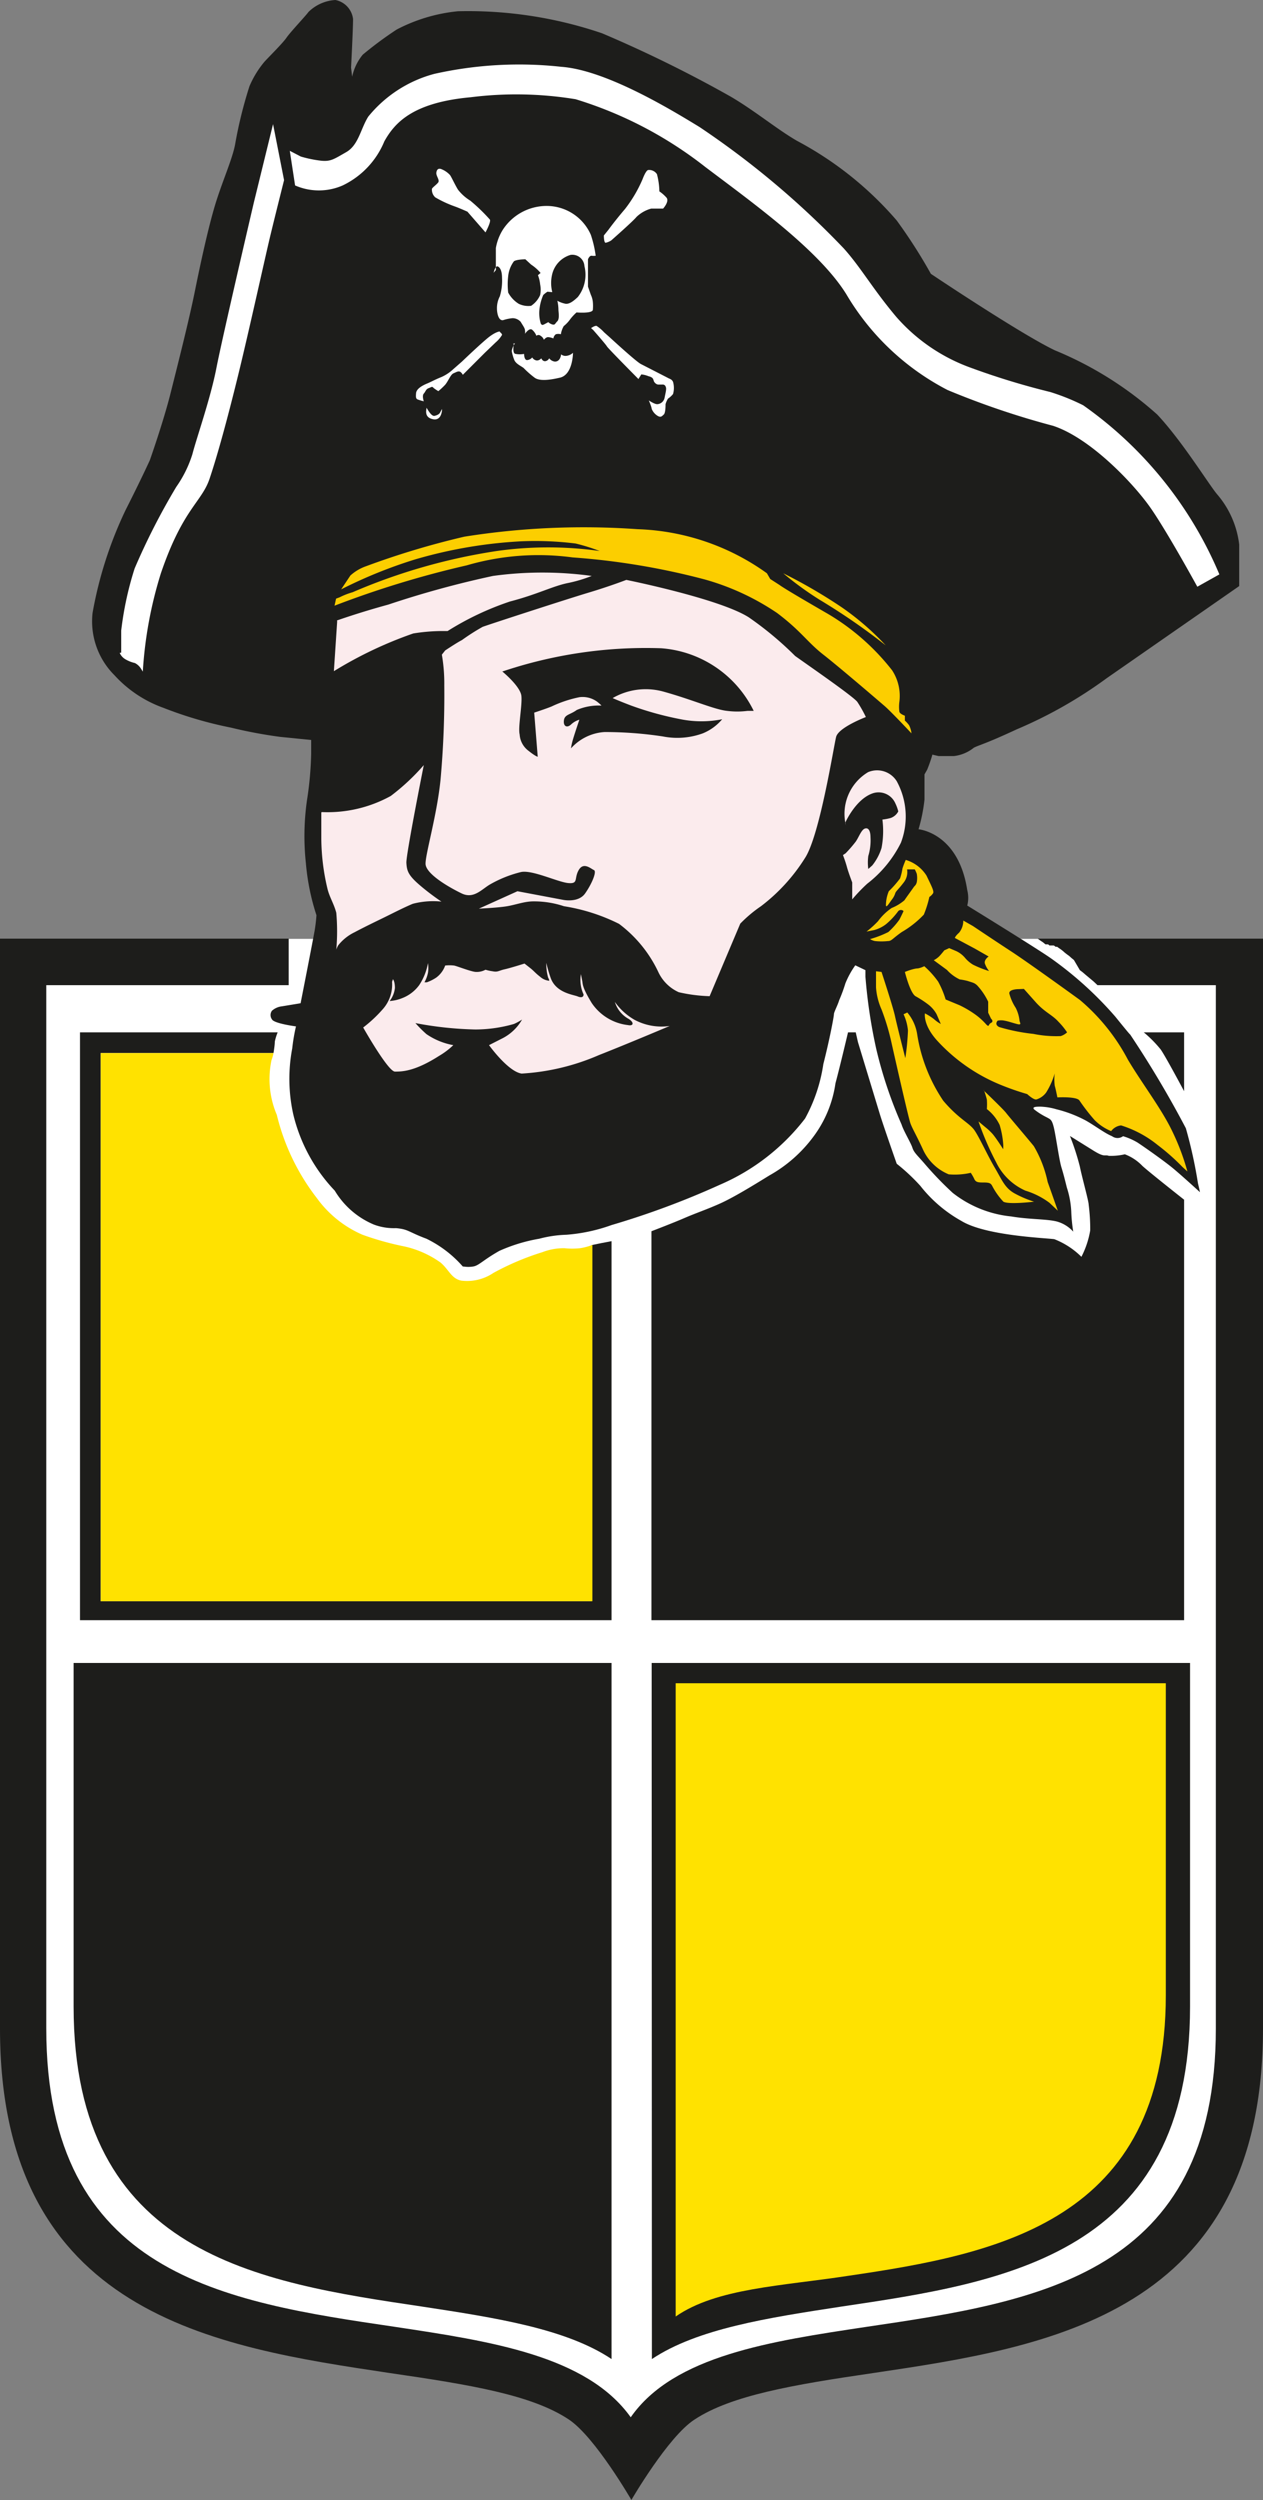 <svg xmlns="http://www.w3.org/2000/svg" viewBox="0 0 57.31 113.39"><rect x="0" y="0" width="57.31" height="113.39" fill="#808080" stroke="none"/><defs><style>.cls-1,.cls-6{fill:#fff;}.cls-2{fill:#1d1d1b;}.cls-2,.cls-3,.cls-4,.cls-5,.cls-6{fill-rule:evenodd;}.cls-3{fill:#ffe200;}.cls-4{fill:#fcce00;}.cls-5{fill:#fbebed;}</style></defs><g id="Capa_2" data-name="Capa 2"><g id="Capa_1-2" data-name="Capa 1"><polygon class="cls-1" points="1.31 42.58 56.34 42.58 56.47 95.23 53.77 101.28 41.55 106.67 33.2 108.29 29.85 110.16 28.89 111.39 26.2 108.69 16.52 107.06 4 101.95 1.04 93.07 1.31 42.58"/><path class="cls-2" d="M42.31,34.22a6.54,6.54,0,0,1-.24.69l-.12.21s0,.69,0,1.14a7.6,7.6,0,0,1-.27,1.35s1.81.15,2.21,2.76a1.41,1.41,0,0,1,0,.7s3.09,1.9,3.78,2.38a16.44,16.44,0,0,1,2.94,2.66c.88,1.09.64.76.64.76a46.71,46.71,0,0,1,2.56,4.3,21.27,21.27,0,0,1,.55,2.5c.07.29.09.4.09.4s-.83-.76-1.23-1.09-1.28-.95-1.6-1.16a2.91,2.91,0,0,0-.66-.29.42.42,0,0,1-.5,0c-.34-.14-.78-.48-1.19-.71a5.71,5.71,0,0,0-1.33-.51,2.9,2.9,0,0,0-.72-.12c-.18,0-.4,0-.3.12a3.1,3.1,0,0,0,.57.36c.18.1.24.1.33.47s.24,1.46.34,1.79.13.45.25.93a4.16,4.16,0,0,1,.2,1.09,7.2,7.2,0,0,0,.09.91,1.56,1.56,0,0,0-.74-.46c-.47-.12-1.24-.09-2.07-.23a5.12,5.12,0,0,1-2.66-1.07,15.32,15.32,0,0,1-1.29-1.34c-.33-.38-.47-.49-.54-.71S41,51.29,40.91,51a19.53,19.53,0,0,1-1.15-3.43,23.75,23.75,0,0,1-.49-3.27V44l-.46-.22a3.94,3.94,0,0,0-.45.82,7.14,7.14,0,0,1-.28.76c-.08.26-.24.54-.24.64s-.19,1.12-.48,2.26a7.34,7.34,0,0,1-.83,2.47,9.72,9.72,0,0,1-3.86,3,37.63,37.63,0,0,1-4.92,1.83A7.75,7.75,0,0,1,25.7,56a5.39,5.39,0,0,0-1.23.18,7.52,7.52,0,0,0-1.81.55c-.73.41-.93.67-1.19.71s-.38,0-.47,0a5.23,5.23,0,0,0-1.65-1.26c-.83-.31-.81-.43-1.38-.48a2.59,2.59,0,0,1-1-.16A3.77,3.77,0,0,1,15.19,54a7.57,7.57,0,0,1-1.88-3.45,7.41,7.41,0,0,1-.05-3,8.46,8.46,0,0,1,.17-1s-1-.13-1.09-.32a.33.33,0,0,1,0-.39.82.82,0,0,1,.45-.2l.85-.14s.6-3.05.65-3.37.07-.62.07-.62a10.41,10.41,0,0,1-.48-2.36,11.5,11.5,0,0,1,.05-2.86,15.55,15.55,0,0,0,.19-2.13v-.6l-1.4-.14A21.11,21.11,0,0,1,10.48,33a17.93,17.93,0,0,1-3.07-.9A5.5,5.5,0,0,1,5.2,30.63a3.45,3.45,0,0,1-1-2.83A18.14,18.14,0,0,1,5.7,23.13c.71-1.4,1.1-2.26,1.1-2.26s.61-1.73.93-3,.85-3.36,1.11-4.65.6-2.85.91-3.89.8-2.12.92-2.79a19.83,19.83,0,0,1,.65-2.63A4.42,4.42,0,0,1,12,2.8c.18-.2.83-.84,1-1.09s.88-1,1-1.17A1.9,1.9,0,0,1,15.22,0a1,1,0,0,1,.8.86c0,.48-.09,2.21-.09,2.21l.05.41a2.33,2.33,0,0,1,.48-1A16.6,16.6,0,0,1,18,1.34,7.58,7.58,0,0,1,20.78.51a18.87,18.87,0,0,1,6.54,1,57.9,57.9,0,0,1,5.85,2.88c1.12.66,2.08,1.47,3,2A15.64,15.64,0,0,1,40.69,10a23.44,23.44,0,0,1,1.55,2.42s4.09,2.74,5.63,3.47a16.18,16.18,0,0,1,4.64,2.91C53.64,20,54.87,22,55.23,22.42a4.26,4.26,0,0,1,1,2.28c0,.83,0,1.88,0,1.88l-6,4.17a20.26,20.26,0,0,1-4.1,2.33c-1.42.66-1.68.7-1.94.83a1.76,1.76,0,0,1-.91.38h-.69l-.26-.06"/><path class="cls-2" d="M12.6,46.82a2.38,2.38,0,0,0-.13.42c0,.18-.06.52-.06.52H4.57V72.62H26.84V56.47l.44-.09.47-.09V73.48H3.63V46.82Z"/><path class="cls-3" d="M12.32,48.08a4.13,4.13,0,0,0,.24,2.48,10,10,0,0,0,1.82,3.78A5,5,0,0,0,16.45,56a13.3,13.3,0,0,0,1.9.53,4.48,4.48,0,0,1,1.64.73c.38.32.49.73.94.82a2.13,2.13,0,0,0,1.46-.35,12,12,0,0,1,2.22-.94,2.69,2.69,0,0,1,1-.18,3.43,3.43,0,0,0,.71,0,2.61,2.61,0,0,0,.56-.15V72.62H4.57V47.76h7.84a1.87,1.87,0,0,1-.09.32"/><path class="cls-2" d="M38.48,46.82s-.37,1.57-.57,2.31a5.29,5.29,0,0,1-1,2.42,6.32,6.32,0,0,1-2,1.76c-.76.47-1.63,1-2.23,1.27s-1.09.43-1.62.66-1.5.6-1.5.6V73.48H53.73V54.41s-1.56-1.23-1.89-1.53a2.16,2.16,0,0,0-.8-.53,2.74,2.74,0,0,1-.73.07c-.2-.07-.17.09-.7-.24l-1.06-.66A11.34,11.34,0,0,1,49,52.91c.1.5.4,1.56.4,1.73a8.77,8.77,0,0,1,.07,1.16,4.09,4.09,0,0,1-.4,1.2,3.6,3.6,0,0,0-1.23-.8c-.47-.06-3.13-.16-4.22-.83a6.2,6.2,0,0,1-1.86-1.59,8.87,8.87,0,0,0-1.07-1s-.56-1.59-.76-2.23l-1-3.29-.1-.44Z"/><path class="cls-2" d="M52.14,46.82h1.59v2.67s-.83-1.56-1.06-1.89a5.43,5.43,0,0,0-.77-.78Z"/><path class="cls-2" d="M29.57,75.42H54V91c0,11.26-8.41,12.51-15.82,13.61-3.34.51-6.53,1-8.6,2.38Z"/><path class="cls-3" d="M30.66,76.34H52.9V90.49c0,10.25-7.63,11.73-14.38,12.72-3.05.47-6,.56-7.86,1.85Z"/><path class="cls-2" d="M27.75,75.42H3.34V91c0,11.26,8.4,12.51,15.81,13.61,3.35.51,6.53,1,8.6,2.38Z"/><path class="cls-4" d="M15.18,27.47a44.24,44.24,0,0,1,6-1.83,11.62,11.62,0,0,1,4.8-.36,32.45,32.45,0,0,1,6,1,11.28,11.28,0,0,1,3.28,1.52c1.09.82,1.37,1.32,2.1,1.89s2.49,2.08,2.78,2.33,1.22,1.24,1.22,1.24a1.09,1.09,0,0,0-.11-.37,1.55,1.55,0,0,0-.19-.21l0-.22s-.23-.08-.25-.18a1.71,1.71,0,0,1,0-.45,2.12,2.12,0,0,0-.33-1.43,10.43,10.43,0,0,0-2.88-2.54c-.95-.55-2-1.16-2.23-1.33l-.42-.27L34.8,26A10.64,10.64,0,0,0,28.93,24a34.56,34.56,0,0,0-7.86.34,37,37,0,0,0-4.46,1.34,2.09,2.09,0,0,0-.71.42l-.42.63a21.29,21.29,0,0,1,3.36-1.36,21,21,0,0,1,4.8-.82,14.87,14.87,0,0,1,2.48.1,8.81,8.81,0,0,1,1.09.34,16.68,16.68,0,0,0-4.67,0A26.51,26.51,0,0,0,16,26.86a3.32,3.32,0,0,0-.59.23l-.16.06ZM35.54,26a23.42,23.42,0,0,1,2.65,1.54,12.12,12.12,0,0,1,2,1.73,28.57,28.57,0,0,0-3-2.07A14.65,14.65,0,0,1,35.54,26"/><path class="cls-5" d="M15.3,28.18l-.15,2.26a18.31,18.31,0,0,1,3.6-1.71A8.27,8.27,0,0,1,20,28.62h.31a13.09,13.09,0,0,1,2.83-1.34c1.23-.32,1.9-.68,2.59-.83a6.32,6.32,0,0,0,1.12-.33,16.5,16.5,0,0,0-4.48,0,44.27,44.27,0,0,0-4.75,1.3c-1.32.36-2.33.72-2.33.72m4.91,1.36s.54-.36.76-.47a9.62,9.62,0,0,1,.94-.6c.29-.11,3.83-1.26,4.8-1.55s1.72-.58,1.72-.58,4.23.85,5.56,1.7a15.28,15.28,0,0,1,2.1,1.75c.56.4,2.63,1.83,2.82,2.08a5.7,5.7,0,0,1,.39.69s-1.24.47-1.35.9-.74,4.46-1.41,5.49a8.25,8.25,0,0,1-2,2.19,6,6,0,0,0-.94.79L32.2,45.18A7.14,7.14,0,0,1,30.8,45a1.87,1.87,0,0,1-.93-.92,5.83,5.83,0,0,0-1.78-2.18,8.55,8.55,0,0,0-2.5-.8,4.28,4.28,0,0,0-1.39-.22c-.4,0-.78.15-1.19.22s-1.28.11-1.28.11l1.75-.79,2.07.39s.69.15,1-.29.54-1,.4-1.06-.47-.38-.69,0,0,.63-.47.59-1.64-.61-2.15-.5a5.4,5.4,0,0,0-1.42.57c-.37.22-.73.66-1.27.4s-1.64-.88-1.64-1.35.52-2.21.68-3.81a42.63,42.63,0,0,0,.17-4.27,7.73,7.73,0,0,0-.11-1.4Zm-5.6,7.33a5.94,5.94,0,0,0,3.13-.73,9.83,9.83,0,0,0,1.5-1.4s-.81,4.07-.79,4.43.08.56.59,1,1,.76,1,.76a3.64,3.64,0,0,0-1.3.1c-.41.17-.93.44-1.32.63s-.91.44-1.32.66a2.11,2.11,0,0,0-.74.59.86.86,0,0,0-.09.2,9.71,9.71,0,0,0,0-1.67c-.1-.39-.29-.68-.39-1.05a10,10,0,0,1-.29-2.32c0-.79,0-1.18,0-1.18m3.21,7.68a1.68,1.68,0,0,1-.43,1.25,6,6,0,0,1-.88.82s1.13,2,1.44,2,.89,0,2-.71a3.43,3.43,0,0,0,.65-.49,3.12,3.12,0,0,1-1.22-.5,5.64,5.64,0,0,1-.5-.5,16.19,16.19,0,0,0,2.72.29,6.38,6.38,0,0,0,1.75-.25,2.56,2.56,0,0,0,.37-.2,2.16,2.16,0,0,1-.87.84l-.63.32s.86,1.2,1.48,1.29a10.28,10.28,0,0,0,3.51-.84c1.25-.49,3.21-1.32,3.21-1.32a2.6,2.6,0,0,1-1.6-.28,2.8,2.8,0,0,1-.89-.81,1.31,1.31,0,0,0,.59.75c.29.16.28.36,0,.3a2.3,2.3,0,0,1-1.64-1c-.45-.74-.4-.86-.43-1l-.06-.31a1.57,1.57,0,0,0,.12.92c0,.11-.08.17-.27.09s-1-.16-1.23-.86a5.84,5.84,0,0,1-.19-.66,2.27,2.27,0,0,0,.08.66c.07.14.05.15.05.15a.71.71,0,0,1-.41-.18c-.22-.17-.27-.25-.43-.38l-.28-.22s-.63.2-.9.26-.31.14-.55.09a2,2,0,0,1-.32-.07.83.83,0,0,1-.43.1c-.2,0-.9-.28-1-.29a1.75,1.75,0,0,0-.4,0,1.16,1.16,0,0,1-.41.55,2,2,0,0,1-.42.21l-.11,0a1.49,1.49,0,0,0,.16-.43,1.45,1.45,0,0,0,0-.44,2.64,2.64,0,0,1-.4,1,1.72,1.72,0,0,1-.75.58,1.86,1.86,0,0,1-.59.14,1.18,1.18,0,0,0,.24-.59c0-.31-.09-.4-.09-.4m20.52-7.09s.48-1.1,1.28-1.35a.83.83,0,0,1,1,.47,1.76,1.76,0,0,1,.13.36.62.62,0,0,1-.35.3,2.5,2.5,0,0,1-.37.07A4.07,4.07,0,0,1,40,38.46a2.39,2.39,0,0,1-.42.79l-.18.16a2.22,2.22,0,0,1,0-.59,2.42,2.42,0,0,0,.1-.84c0-.31-.1-.46-.26-.4s-.27.39-.41.59a6,6,0,0,1-.46.53l-.12.08s.11.28.18.54.24.7.24.7,0,.43,0,.5l0,.27a7.62,7.62,0,0,1,.68-.71,5.36,5.36,0,0,0,1.53-1.86,3.34,3.34,0,0,0-.19-2.79,1.05,1.05,0,0,0-1.3-.41,2.2,2.2,0,0,0-1,2.44"/><path class="cls-2" d="M22.8,30.46s.82.67.86,1.11-.16,1.42-.08,1.74a1,1,0,0,0,.4.74c.34.27.42.27.42.27l-.16-2s.55-.18.79-.28a5.48,5.48,0,0,1,1.26-.42,1.12,1.12,0,0,1,.8.2c.2.16.2.18.2.18a2.54,2.54,0,0,0-1.12.2c-.3.22-.54.2-.58.46s.12.38.32.2a.94.94,0,0,1,.38-.22s-.26.76-.32,1a2.28,2.28,0,0,0-.06.3,2.23,2.23,0,0,1,1.52-.74,17.6,17.6,0,0,1,2.65.2,3.38,3.38,0,0,0,1.81-.14,2.27,2.27,0,0,0,.88-.64,4.8,4.8,0,0,1-1.88,0,14.59,14.59,0,0,1-2.25-.62c-.58-.22-.84-.34-.84-.34a3,3,0,0,1,2.28-.3c1.31.36,2.33.82,2.91.88a3.63,3.63,0,0,0,.93,0l.28,0A5.09,5.09,0,0,0,30,29.4a20.42,20.42,0,0,0-7.22,1.06"/><path class="cls-4" d="M41.1,39a1.68,1.68,0,0,1,.94.71c.24.5.35.71.3.8a.6.6,0,0,1-.17.17,4.79,4.79,0,0,1-.25.8,4.41,4.41,0,0,1-1,.79c-.43.3-.46.41-.63.41a2.74,2.74,0,0,1-.58,0,.61.61,0,0,1-.23-.09,4.56,4.56,0,0,0,.83-.32,3.52,3.52,0,0,0,.5-.56c.09-.17.19-.39.19-.39a.17.17,0,0,0-.24,0,3.3,3.3,0,0,1-.55.59,1.52,1.52,0,0,1-.54.27l-.35.07a4.53,4.53,0,0,0,.52-.47,2.55,2.55,0,0,1,.62-.6,2.09,2.09,0,0,0,.58-.35c.07-.11.35-.49.41-.58s.11-.09.15-.24a1.08,1.08,0,0,0,0-.38,1.44,1.44,0,0,0-.09-.2h-.35a.76.76,0,0,1-.15.59c-.23.3-.32.36-.38.47a.91.91,0,0,1-.17.32c-.11.15-.24.37-.26.26a1.68,1.68,0,0,1,.13-.65,4.81,4.81,0,0,0,.51-.58,2.46,2.46,0,0,0,.11-.45A3.45,3.45,0,0,1,41.1,39M40,44.08s.52,1.58.61,2,.47,1.91.47,1.91a11.05,11.05,0,0,0,.12-1.25A2.22,2.22,0,0,0,41,46l.17-.08a2,2,0,0,1,.45,1,7.44,7.44,0,0,0,1.18,3c.72.85,1.19,1,1.43,1.36s.58,1.12.91,1.68.45.91.89,1.16a5,5,0,0,0,.89.38s-1.15.14-1.39,0a3.15,3.15,0,0,1-.51-.72c-.06-.11-.12-.15-.37-.15s-.38,0-.45-.18a2.26,2.26,0,0,0-.15-.26,3.26,3.26,0,0,1-1,.07,2.21,2.21,0,0,1-1.18-1.15c-.31-.67-.47-.92-.56-1.17s-.74-3.12-.88-3.75A10.42,10.42,0,0,0,40,45.78a2.94,2.94,0,0,1-.25-1l0-.73Zm4.64,5.34a4.38,4.38,0,0,1,.14.45,3,3,0,0,1,0,.43,2,2,0,0,1,.58.72,4.1,4.1,0,0,1,.16.84,1.33,1.33,0,0,1,0,.26s-.28-.45-.47-.68a2.6,2.6,0,0,0-.34-.32l-.31-.26a13.18,13.18,0,0,0,.8,1.85A2.68,2.68,0,0,0,46.53,54a3.54,3.54,0,0,1,1.09.55l.38.36s-.35-1-.46-1.3a5.38,5.38,0,0,0-.63-1.63c-.35-.43-1.13-1.34-1.26-1.51s-1-1-1-1m1.56-4.61s-.44,0-.41.2a2.2,2.2,0,0,0,.29.65,1.68,1.68,0,0,1,.17.56c0,.1.14.24-.12.17s-.39-.12-.56-.15a.76.76,0,0,0-.31,0s-.17.17.07.29a8.59,8.59,0,0,0,1.55.31,5.23,5.23,0,0,0,1.24.1.76.76,0,0,0,.29-.17,3.18,3.18,0,0,0-.39-.48c-.29-.32-.59-.41-1-.85l-.57-.64Zm-2.5-3.11a.86.86,0,0,1-.19.55c-.19.17-.19.24-.19.24l.9.48.63.36s-.22.15-.17.32a1.15,1.15,0,0,0,.19.34,4.76,4.76,0,0,1-.73-.29,1.45,1.45,0,0,1-.37-.32,1.17,1.17,0,0,0-.38-.29L43.07,43l-.22.1s-.15.19-.24.28a1.06,1.06,0,0,1-.24.17l.6.44a1.84,1.84,0,0,0,.58.43,2.83,2.83,0,0,1,.36.07c.24.08.3.08.43.2a2.93,2.93,0,0,1,.5.74c0,.14,0,.5,0,.5l.13.27s.14.12,0,.19-.07.22-.22.07a3,3,0,0,0-.54-.48,4.72,4.72,0,0,0-.67-.39l-.63-.26a4.23,4.23,0,0,0-.34-.81,4.12,4.12,0,0,0-.63-.7,1.08,1.08,0,0,1-.29.1c-.2,0-.59.16-.59.16s.23.94.48,1.1a4.74,4.74,0,0,1,.57.37,1.4,1.4,0,0,1,.39.45l.19.44a1.62,1.62,0,0,1-.31-.22,2.57,2.57,0,0,0-.41-.26s-.1.51.55,1.23a8,8,0,0,0,2.86,2,12.09,12.09,0,0,0,1.23.43s.31.29.43.24a.87.87,0,0,0,.43-.31,3.48,3.48,0,0,0,.39-.87,2.27,2.27,0,0,0,0,.56c.05.17.12.53.12.53s.87-.05,1,.14a8.94,8.94,0,0,0,.69.89,2.27,2.27,0,0,0,.75.5.65.65,0,0,1,.45-.26,5,5,0,0,1,1.66.89,9.89,9.89,0,0,1,1.13,1l.22.2a10.63,10.63,0,0,0-.7-1.85c-.48-1-1.39-2.19-2-3.22A9.05,9.05,0,0,0,49,45.35c-.95-.69-2.53-1.82-3.13-2.21S44.15,42,44.15,42Z"/><path class="cls-2" d="M0,42.57V92c0,13,9.79,14.44,17.66,15.62,3.72.54,6.48,1,8.15,2.11,1.19.79,2.84,3.65,2.84,3.65s1.67-2.88,2.87-3.65c1.66-1.09,4.43-1.57,8.13-2.11C47.51,106.45,57.31,105,57.31,92V42.57H47.09l0,0,.12.09.12.08.11.09,0,0h0l.06,0,0,0,.06,0,0,0,.06.05.07,0,.07,0,.06,0,.08.06.07,0,.08.06.09.06.09.07.09.08.09.07.11.08.1.09.11.09L49,44l.12.09.14.12.18.15.18.15.18.17v0h5.37V92c0,11.17-8.06,12.38-15.86,13.53-4.32.65-8.74,1.3-10.69,4.1-2-2.8-6.38-3.45-10.69-4.1C10.17,104.39,2.1,103.18,2.1,92V44.68h11v-.15l0-.16,0-.13,0-.15,0-.14,0-.15,0-.14,0-.13,0-.12,0-.14v-.12l0-.12,0-.12,0-.12v-.11l0-.11Z"/><path class="cls-6" d="M5.43,29.61a.64.64,0,0,0,.26.29,1.51,1.51,0,0,0,.43.17.71.71,0,0,1,.28.26l.08.13A18.69,18.69,0,0,1,7.3,26c1-2.93,1.85-3.22,2.21-4.29S10.32,19,10.81,17s1.24-5.42,1.47-6.37.61-2.46.61-2.46l-.5-2.54-.87,3.55s-1.43,6.12-1.7,7.51-.9,3.17-1.09,3.91A5.33,5.33,0,0,1,8,22.08a30.55,30.55,0,0,0-1.89,3.7,14.84,14.84,0,0,0-.61,2.82c0,.53,0,1,0,1"/><path class="cls-6" d="M13.15,6.84l.24,1.57a2.69,2.69,0,0,0,2.16,0,3.83,3.83,0,0,0,1.89-2c.46-.82,1.26-1.76,3.92-2a16.61,16.61,0,0,1,4.76.09A18.06,18.06,0,0,1,32,7.57c2.2,1.66,5.17,3.79,6.4,5.77A11.42,11.42,0,0,0,43,17.69a37,37,0,0,0,4.78,1.62c1.71.56,3.69,2.65,4.46,3.77s2.09,3.53,2.09,3.53l1-.56a17.81,17.81,0,0,0-6.18-7.67,9.92,9.92,0,0,0-1.49-.6A33.69,33.69,0,0,1,44,16.66a8.16,8.16,0,0,1-3.34-2.3c-1.06-1.26-1.59-2.22-2.37-3.09a39.08,39.08,0,0,0-6.55-5.51c-1.15-.7-4.2-2.58-6.27-2.73a17.59,17.59,0,0,0-5.76.32,5.77,5.77,0,0,0-3,1.94c-.35.56-.44,1.29-1,1.61s-.7.43-1.13.39a5.42,5.42,0,0,1-.93-.19Z"/><path class="cls-6" d="M20.05,7.68c-.15-.07-.23,0-.25.15s.17.34.08.45-.23.2-.28.28a.47.47,0,0,0,.15.39,5.15,5.15,0,0,0,.88.41c.2.07.58.24.58.24l.82.94s.26-.48.2-.58a8.26,8.26,0,0,0-.89-.86,2.06,2.06,0,0,1-.56-.5c-.13-.21-.3-.58-.36-.66a1.06,1.06,0,0,0-.37-.26m7.35,3s0,.33.08.33a.73.73,0,0,0,.26-.11s1-.88,1.14-1.06a1.55,1.55,0,0,1,.67-.38l.54,0s.3-.33.15-.5a1.75,1.75,0,0,0-.32-.28,3.34,3.34,0,0,0-.11-.78.42.42,0,0,0-.39-.19c-.11,0-.26.41-.26.41a6.07,6.07,0,0,1-.8,1.36c-.47.55-.75.94-.75.94Zm-5,1.69s.07-.35.2-.28.18.28.18.51a2.45,2.45,0,0,1-.1.84,1.15,1.15,0,0,0-.13.56c0,.17.06.56.28.52a1.94,1.94,0,0,1,.43-.09.5.5,0,0,1,.37.17c.06.11.19.28.19.37a.43.43,0,0,1,0,.17s.19-.28.32-.19a.67.67,0,0,1,.2.28.14.14,0,0,1,.19,0,.35.35,0,0,1,.15.18s.09-.12.19-.12a.69.69,0,0,1,.24.06.29.29,0,0,1,.11-.19.41.41,0,0,1,.23,0,1.08,1.08,0,0,1,.13-.37,1.55,1.55,0,0,0,.3-.32,2.26,2.26,0,0,1,.28-.3s.69.06.74-.11a1.89,1.89,0,0,0,0-.37,1,1,0,0,0-.09-.32L26.68,13l0-.24,0-1s.07-.18.17-.16a.76.76,0,0,0,.18,0,5.06,5.06,0,0,0-.22-.95,2.19,2.19,0,0,0-2-1.31,2.37,2.37,0,0,0-2,1.09,2.29,2.29,0,0,0-.31.82c0,.11,0,1,0,1m2.56,1a1.69,1.69,0,0,1,0-.83,1.21,1.21,0,0,1,.83-.86.55.55,0,0,1,.63.51,1.64,1.64,0,0,1-.3,1.4c-.19.18-.4.35-.59.3a1.23,1.23,0,0,1-.34-.13,1.89,1.89,0,0,1,.05.41c0,.09.06.41-.05.52s-.1.17-.21.15a.44.44,0,0,1-.2-.11s0,0-.13.07-.15.08-.21,0a1.62,1.62,0,0,1-.07-.56,2.23,2.23,0,0,1,.18-.74,1.3,1.3,0,0,1,.19-.15Zm-.53-.87A2,2,0,0,0,24.1,12l-.26-.24s-.39,0-.52.09a1.35,1.35,0,0,0-.26.67,3.09,3.09,0,0,0,0,.75,1.36,1.36,0,0,0,.48.51,1,1,0,0,0,.56.09,1.12,1.12,0,0,0,.41-.49,1.2,1.2,0,0,0,0-.48,1.6,1.6,0,0,0-.1-.42m-1.13,3.11c.09-.13-.08.43.11.46a1,1,0,0,0,.39,0s0,.3.15.28a.33.33,0,0,0,.22-.12.28.28,0,0,0,.21.14.26.26,0,0,0,.2-.1s.06.15.19.13a.24.24,0,0,0,.17-.13.38.38,0,0,0,.26.15c.26,0,.28-.33.28-.33a.31.31,0,0,0,.23.07A.52.52,0,0,0,26,16s0,1-.6,1.13c-.31.07-.88.19-1.14,0a4.33,4.33,0,0,1-.5-.44c-.13-.1-.36-.19-.43-.38a2.05,2.05,0,0,1-.11-.39.83.83,0,0,1,.15-.35m-.68-.54s-.16,0-.47.23-1.26,1.14-1.26,1.14l-.4.35a1.94,1.94,0,0,1-.53.35c-.3.12-.47.22-.64.29s-.49.22-.51.44,0,.27.11.3a1.8,1.8,0,0,0,.24.07s-.09-.25,0-.35.09-.2.23-.25.14-.09.22,0a2.26,2.26,0,0,0,.21.14,3.37,3.37,0,0,0,.31-.29c.15-.18.24-.46.38-.52s.21-.11.3-.07A.35.35,0,0,1,21,17l.38-.38L22,16l.49-.47a1.38,1.38,0,0,0,.29-.34c0-.07-.11-.14-.11-.14M19.35,18.5c0-.05.2.4.37.36s.22-.1.25-.15a1.51,1.51,0,0,1,.09-.16s0,.51-.37.47c-.49-.07-.32-.47-.34-.52m7.47-3.62s.17-.12.25-.1a1.79,1.79,0,0,1,.34.29l.27.24s1.17,1.08,1.4,1.2l1.21.62c.1.06.19.06.25.19a1,1,0,0,1,0,.55,1,1,0,0,1-.23.21,1,1,0,0,0-.11.25c0,.07,0,.4-.08.47s-.13.15-.28.06a.66.66,0,0,1-.27-.32c0-.08-.13-.38-.13-.38s.28.19.4.17a.36.36,0,0,0,.32-.31c.05-.24.09-.4.05-.47a.14.14,0,0,0-.15-.11h-.2s-.08,0-.16-.1,0-.21-.28-.28a1.16,1.16,0,0,0-.32-.08l-.13.21s-1.39-1.4-1.43-1.48-.62-.74-.62-.74Z"/></g></g></svg>